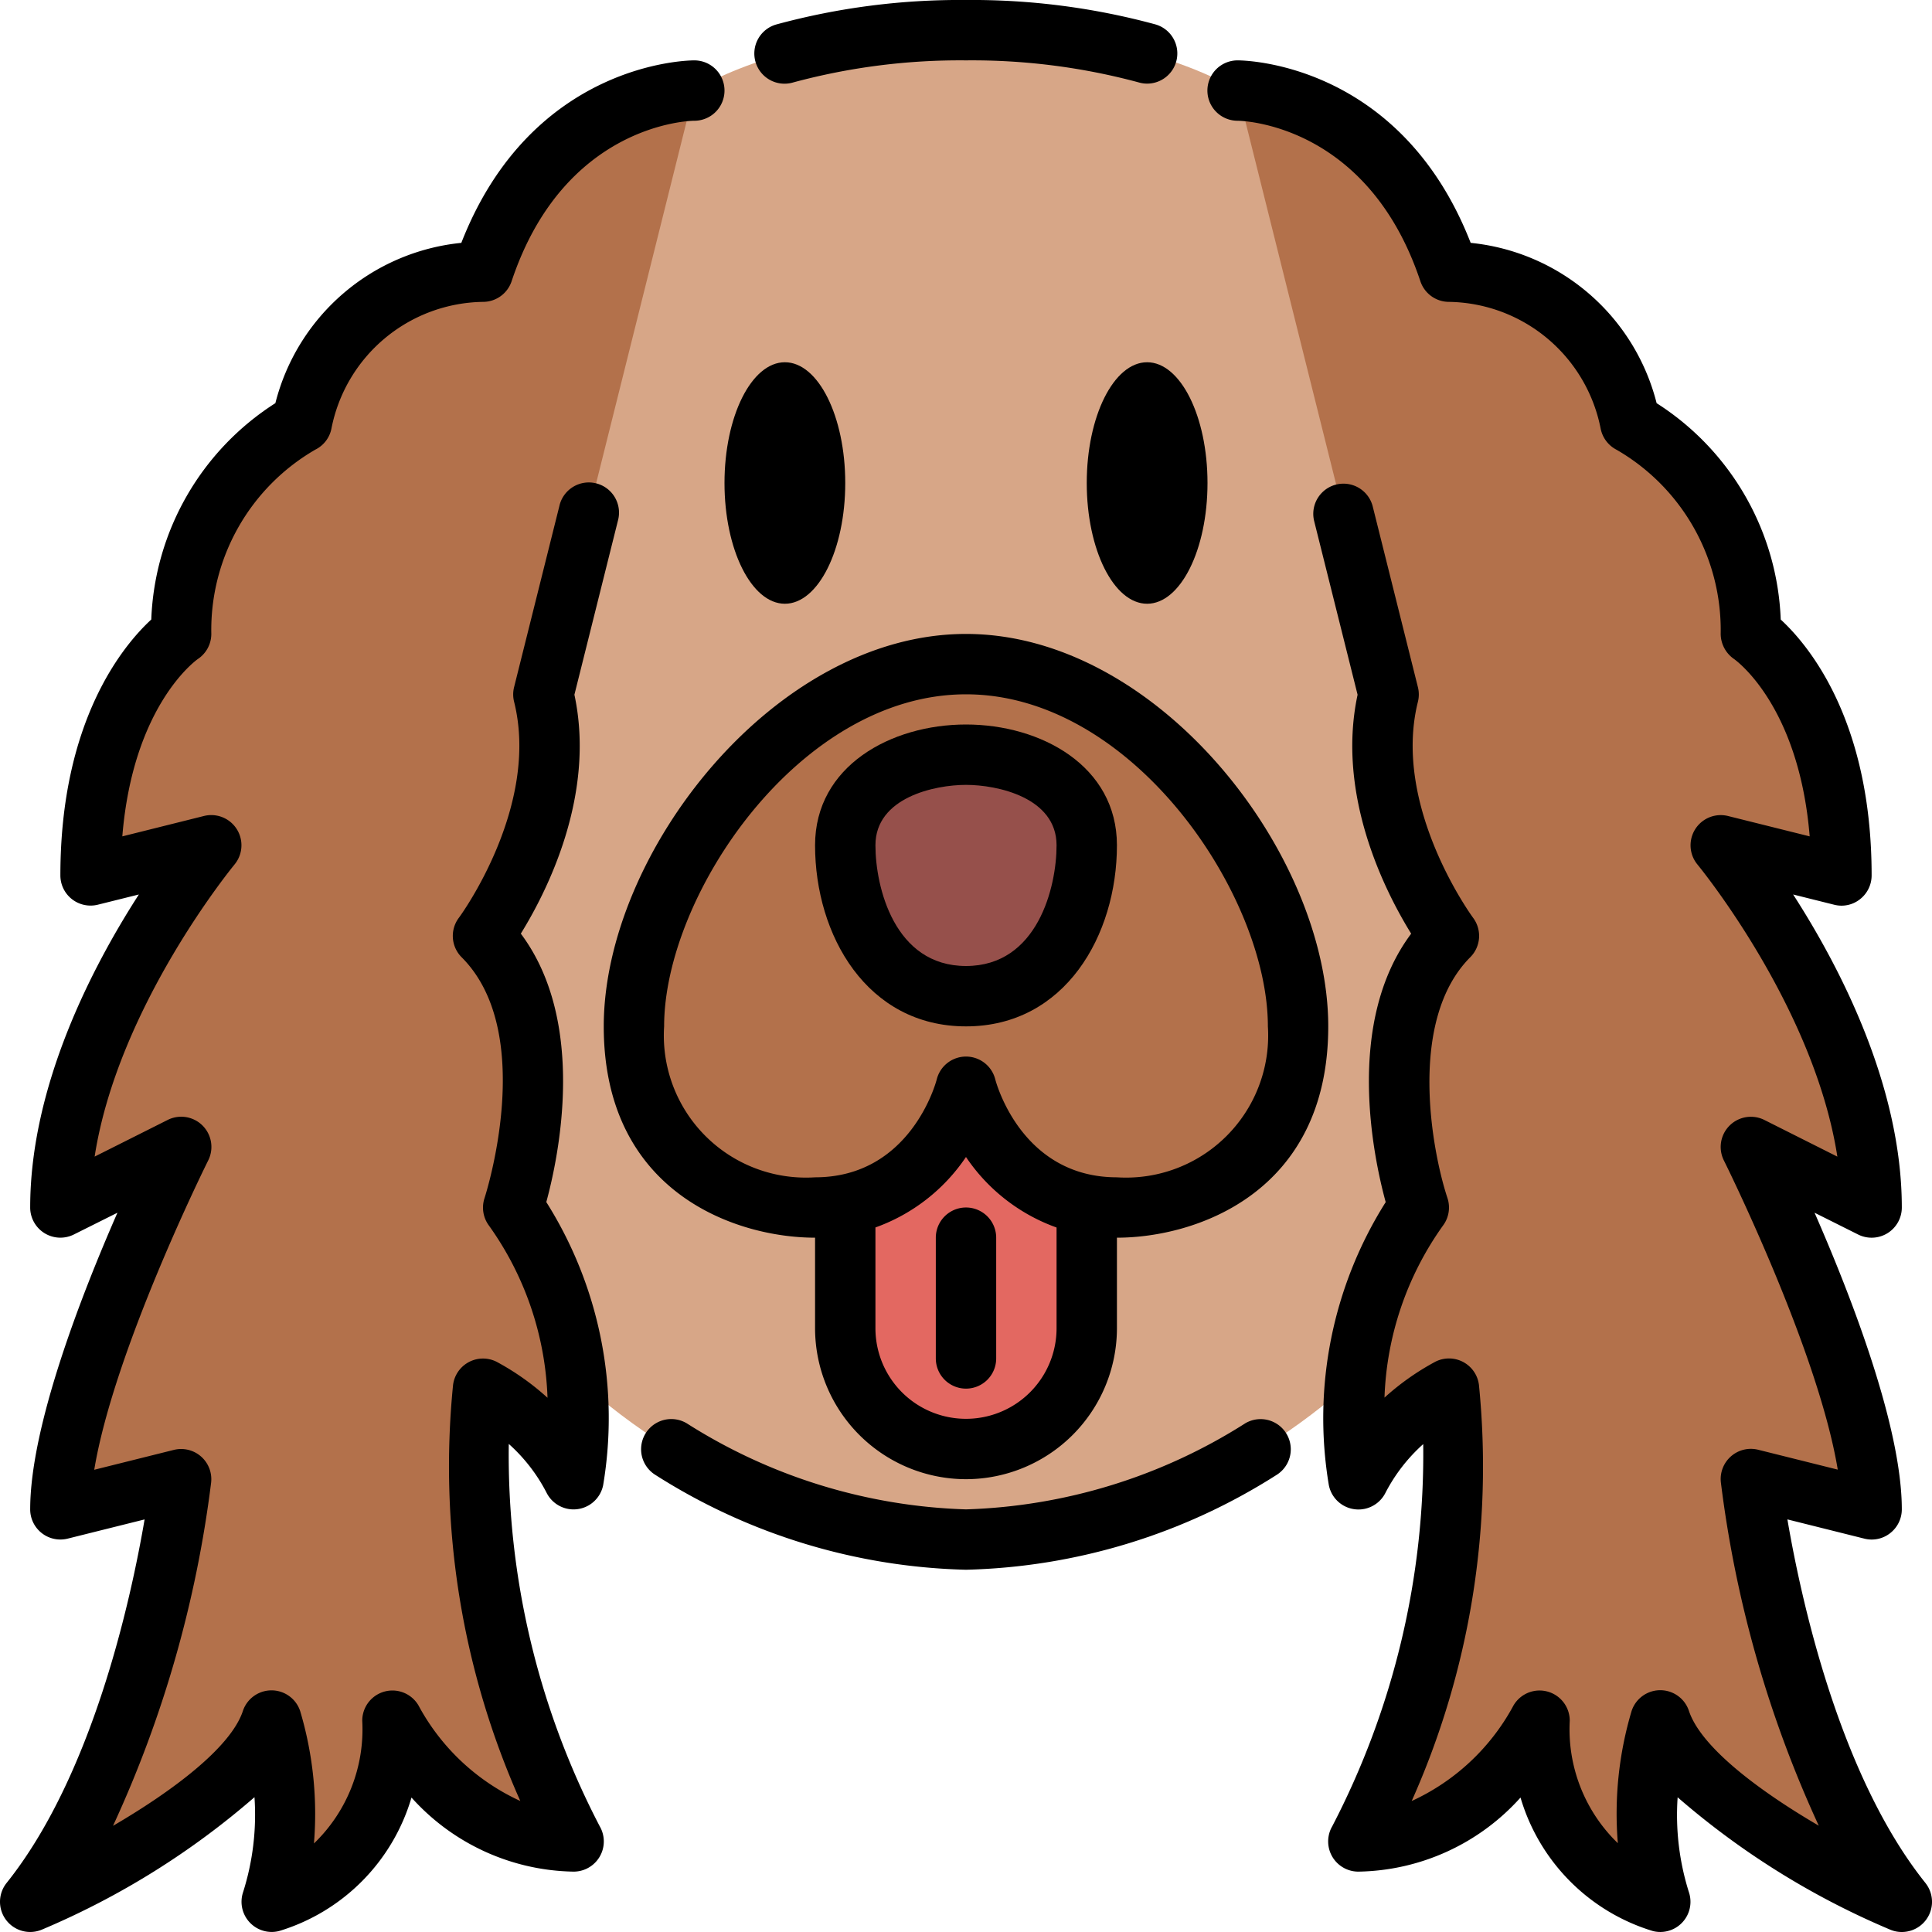 <?xml version="1.0" encoding="UTF-8"?>
<svg xmlns="http://www.w3.org/2000/svg" viewBox="0 0 64 64" width="512" height="512"><g id="_29-cooker_spaniel" data-name="29-cooker spaniel"><path d="M41,3s-3-2-9-2-9,2-9,2S13,13,13,32c0,12,11,19,19,19s19-7,19-19C51,13,41,3,41,3Z" style="fill:#d7a687"/><path d="M28,34V44a4,4,0,0,0,8,0V34Z" style="fill:#e36861"/><path d="M32,36s1,4,5,4c2,0,6-1,6-6S38,22,32,22,21,29,21,34s4,6,6,6C31,40,32,36,32,36Z" style="fill:#b3714b"/><path d="M32,33c-3,0-4-3-4-5s2-3,4-3,4,1,4,3S35,33,32,33Z" style="fill:#96504b"/><path d="M18,23c1,4-2,8-2,8,3,3,1,9,1,9a12.365,12.365,0,0,1,2,9,7.467,7.467,0,0,0-3-3c-1,8,3,15,3,15-4,0-6-4-6-4,0,5-4,6-4,6a10.56,10.56,0,0,0,0-6c-1,3-8,6-8,6,4-5,5-14,5-14L2,50c0-4,4-12,4-12L2,40c0-6,5-12,5-12L3,29c0-6,3-8,3-8a7.943,7.943,0,0,1,4-7,6.211,6.211,0,0,1,6-5c2-6,7-6,7-6Z" style="fill:#b3714b"/><path d="M46,23c-1,4,2,8,2,8-3,3-1,9-1,9a12.365,12.365,0,0,0-2,9,7.467,7.467,0,0,1,3-3c1,8-3,15-3,15,4,0,6-4,6-4,0,5,4,6,4,6a10.56,10.56,0,0,1,0-6c1,3,8,6,8,6-4-5-5-14-5-14l4,1c0-4-4-12-4-12l4,2c0-6-5-12-5-12l4,1c0-6-3-8-3-8a7.943,7.943,0,0,0-4-7,6.211,6.211,0,0,0-6-5c-2-6-7-6-7-6Z" style="fill:#b3714b"/><path d="M26.271,2.732A21.191,21.191,0,0,1,32,2a21.191,21.191,0,0,1,5.729.732A.981.981,0,0,0,38,2.77a1,1,0,0,0,.27-1.963A23.169,23.169,0,0,0,32,0a23.169,23.169,0,0,0-6.271.807,1,1,0,1,0,.542,1.925Z"/><path d="M41.251,47.149A18.267,18.267,0,0,1,32,50a18.267,18.267,0,0,1-9.251-2.851,1,1,0,0,0-1.053,1.7A20.035,20.035,0,0,0,32,52a20.035,20.035,0,0,0,10.3-3.149,1,1,0,0,0-1.053-1.7Z"/><path d="M32,49a5.006,5.006,0,0,0,5-5V41c2.6,0,7-1.475,7-7,0-5.73-5.65-13-12-13S20,28.27,20,34c0,5.525,4.4,7,7,7v3A5.006,5.006,0,0,0,32,49ZM22,34c0-4.344,4.479-11,10-11s10,6.656,10,11a4.707,4.707,0,0,1-5,5c-3.146,0-3.994-3.106-4.031-3.247A1,1,0,0,0,32,35h0a1,1,0,0,0-.968.751C31,35.884,30.149,39,27,39A4.707,4.707,0,0,1,22,34Zm10,4.328a6.087,6.087,0,0,0,3,2.335V44a3,3,0,0,1-6,0V40.661A6.087,6.087,0,0,0,32,38.326Z"/><path d="M32,46a1,1,0,0,0,1-1V41a1,1,0,0,0-2,0v4A1,1,0,0,0,32,46Z"/><path d="M32,34c3.282,0,5-3.019,5-6,0-2.626-2.516-4-5-4s-5,1.374-5,4C27,30.981,28.718,34,32,34Zm0-8c1.038,0,3,.418,3,2,0,1.384-.627,4-3,4s-3-2.616-3-4C29,26.418,30.962,26,32,26Z"/><path d="M18.105,49.447A1,1,0,0,0,19.98,49.2a13.409,13.409,0,0,0-1.883-9.38c.408-1.5,1.354-5.953-.844-8.892.843-1.362,2.492-4.572,1.775-7.915l1.442-5.767a1,1,0,1,0-1.94-.484l-1.5,6a.991.991,0,0,0,0,.484c.869,3.478-1.8,7.123-1.831,7.159a1,1,0,0,0,.094,1.306c2.522,2.522.776,7.924.758,7.977a1,1,0,0,0,.149.915,10.414,10.414,0,0,1,1.937,5.7,8.474,8.474,0,0,0-1.69-1.194,1,1,0,0,0-1.439.771A27.17,27.17,0,0,0,17.236,59.66a7.266,7.266,0,0,1-3.342-3.108A1,1,0,0,0,12,57a5.246,5.246,0,0,1-1.6,4.067,11.931,11.931,0,0,0-.456-4.384,1,1,0,0,0-1.9,0c-.4,1.2-2.311,2.638-4.3,3.8A38.4,38.4,0,0,0,6.994,49.11a1,1,0,0,0-1.236-1.08l-2.636.658c.656-3.971,3.737-10.172,3.772-10.241A1,1,0,0,0,5.553,37.1L3.135,38.314c.771-4.976,4.591-9.623,4.633-9.675a1,1,0,0,0-1.01-1.609l-2.706.676c.353-4.315,2.416-5.813,2.5-5.874A1,1,0,0,0,7,21a6.9,6.9,0,0,1,3.447-6.106.992.992,0,0,0,.533-.7A5.194,5.194,0,0,1,16,10a1,1,0,0,0,.948-.684C18.683,4.115,22.83,4,23,4a1,1,0,0,0,0-2c-.226,0-5.385.07-7.718,6.045a7.082,7.082,0,0,0-6.16,5.31,8.9,8.9,0,0,0-4.111,7.167C4.082,21.38,2,23.872,2,29a1,1,0,0,0,1.242.969L4.6,29.631C3.062,32.015,1,35.968,1,40a1,1,0,0,0,1.447.894l1.443-.721C2.678,42.94,1,47.266,1,50a1,1,0,0,0,1.242.969l2.548-.636C4.331,53.018,3.059,58.826.219,62.375a1,1,0,0,0,1.174,1.544A26.336,26.336,0,0,0,8.43,59.534a8.494,8.494,0,0,1-.378,3.149,1,1,0,0,0,1.19,1.286,6.55,6.55,0,0,0,4.389-4.423A7.372,7.372,0,0,0,19,62a1,1,0,0,0,.868-1.5,26.622,26.622,0,0,1-3.014-12.668A5.632,5.632,0,0,1,18.105,49.447Z"/><path d="M63.781,62.374c-2.84-3.548-4.112-9.356-4.571-12.042l2.548.637a.988.988,0,0,0,.857-.182A1,1,0,0,0,63,50c0-2.733-1.678-7.059-2.89-9.827l1.443.722A1,1,0,0,0,63,40c0-4.032-2.062-7.984-3.6-10.369l1.358.339a.982.982,0,0,0,.857-.182A1,1,0,0,0,62,29c0-5.128-2.082-7.62-3.011-8.477a8.9,8.9,0,0,0-4.111-7.167,7.083,7.083,0,0,0-6.16-5.311C46.385,2.07,41.226,2,41,2a1,1,0,0,0-.006,2c.176,0,4.323.116,6.058,5.317A1,1,0,0,0,48,10a5.2,5.2,0,0,1,5.024,4.2,1.008,1.008,0,0,0,.529.7A6.9,6.9,0,0,1,57,21a1.021,1.021,0,0,0,.436.826c.095.067,2.159,1.566,2.512,5.88l-2.706-.675a1,1,0,0,0-1.01,1.609c.042.052,3.862,4.7,4.633,9.675L58.447,37.1a1,1,0,0,0-1.341,1.342c.035.069,3.116,6.269,3.772,10.241l-2.636-.658a1,1,0,0,0-1.236,1.08,38.417,38.417,0,0,0,3.243,11.373c-1.99-1.162-3.9-2.6-4.3-3.8a1,1,0,0,0-1.9,0,11.905,11.905,0,0,0-.456,4.38A5.247,5.247,0,0,1,52,57a1,1,0,0,0-1.893-.45,7.266,7.266,0,0,1-3.343,3.111,27.172,27.172,0,0,0,2.228-13.785,1,1,0,0,0-1.439-.77,8.462,8.462,0,0,0-1.69,1.192A10.411,10.411,0,0,1,47.8,40.6a1,1,0,0,0,.148-.916c-.5-1.506-1.343-5.874.759-7.977a1,1,0,0,0,.094-1.3c-.027-.036-2.7-3.681-1.831-7.159a1,1,0,0,0,0-.485l-1.5-6a1,1,0,0,0-1.94.485l1.442,5.766c-.717,3.344.932,6.554,1.775,7.915-2.2,2.94-1.252,7.4-.844,8.893A13.408,13.408,0,0,0,44.02,49.2a1,1,0,0,0,1.875.251,5.646,5.646,0,0,1,1.251-1.613A26.727,26.727,0,0,1,44.131,60.5,1,1,0,0,0,45,62a7.368,7.368,0,0,0,5.369-2.454,6.552,6.552,0,0,0,4.389,4.424,1,1,0,0,0,1.19-1.286,8.494,8.494,0,0,1-.374-3.146,26.33,26.33,0,0,0,7.033,4.381A.981.981,0,0,0,63,64a1,1,0,0,0,.781-1.625Z"/><ellipse cx="26" cy="16" rx="2" ry="4"/><ellipse cx="38" cy="16" rx="2" ry="4"/></g></svg>

